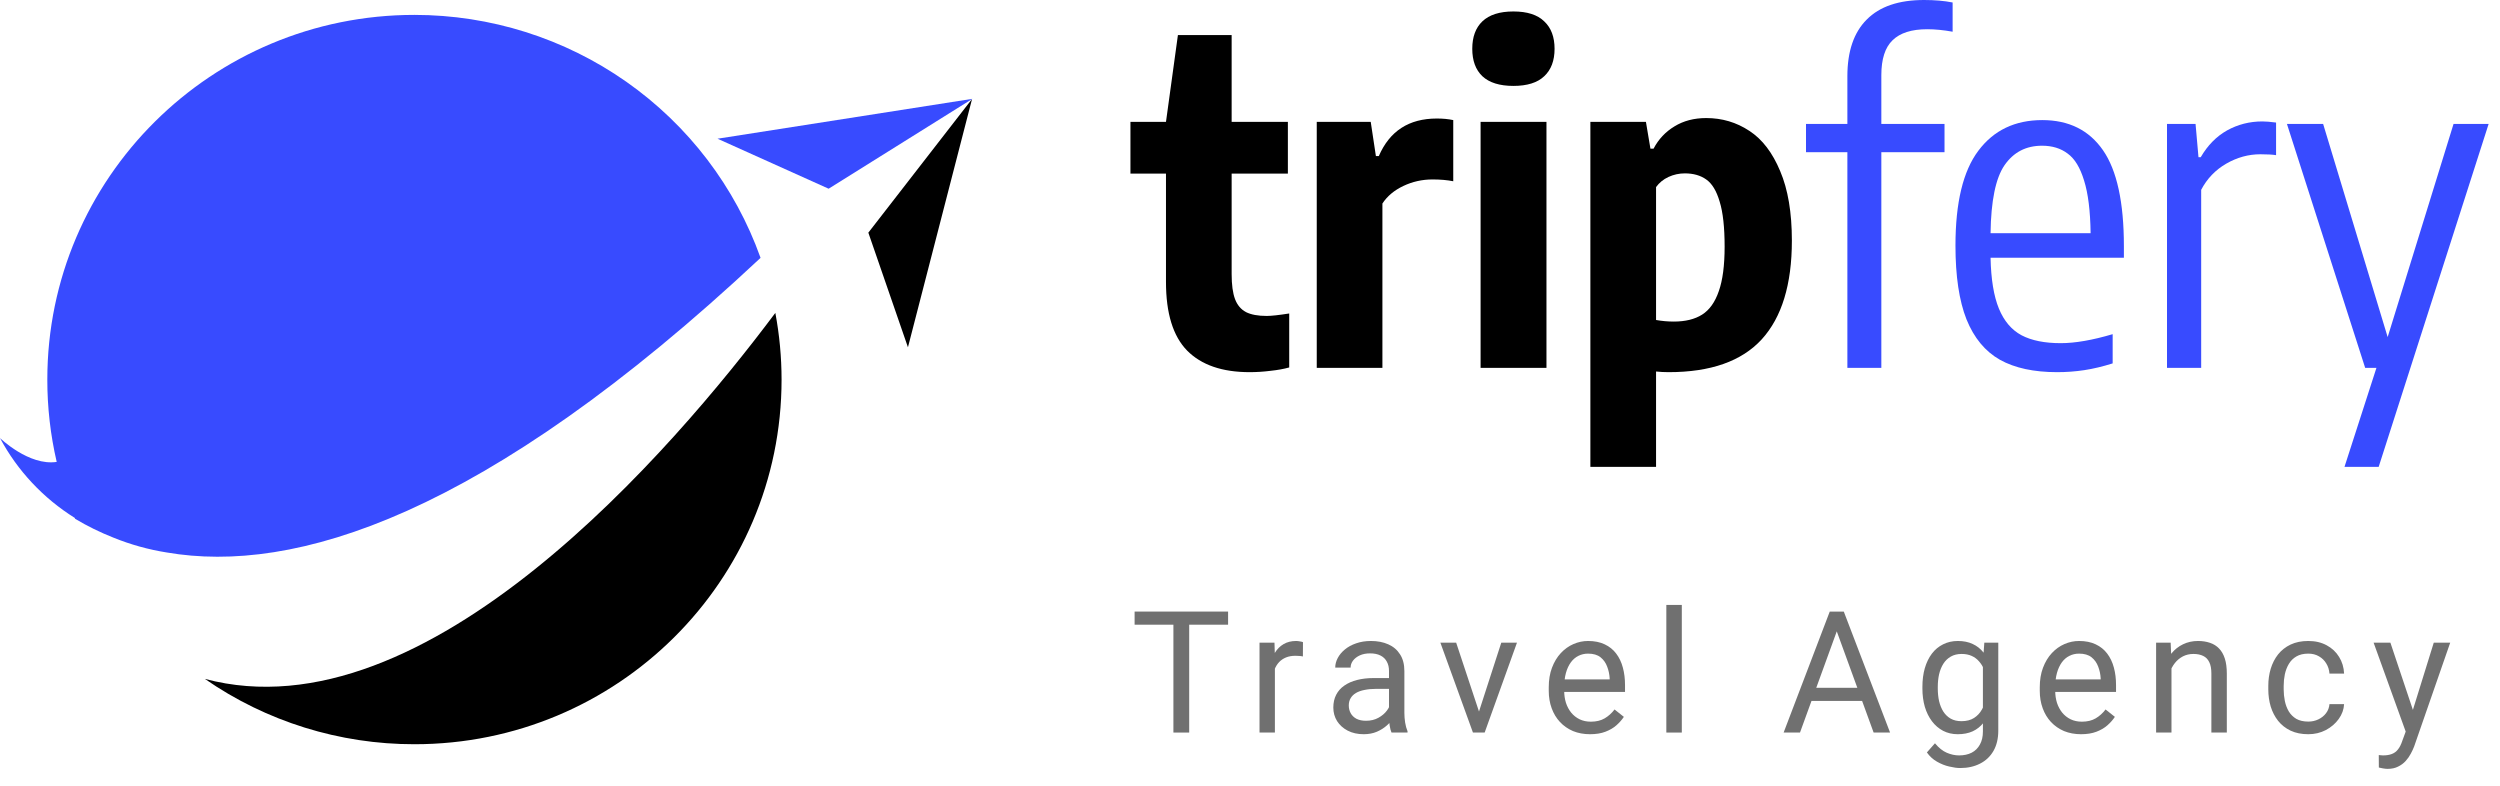 <svg xmlns="http://www.w3.org/2000/svg" width="140" height="44" viewBox="0 0 140 44" fill="none"><path d="M66.595 34.248V41.023H65.711V34.248H66.595ZM68.773 34.248V34.983H63.538V34.248H68.773Z" fill="#707070"></path><path d="M71.394 36.78V41.023H70.533V35.989H71.371L71.394 36.78ZM72.967 35.961L72.962 36.761C72.891 36.745 72.822 36.736 72.757 36.733C72.695 36.727 72.624 36.724 72.543 36.724C72.345 36.724 72.169 36.755 72.017 36.817C71.865 36.879 71.737 36.966 71.631 37.077C71.526 37.189 71.442 37.322 71.38 37.478C71.321 37.63 71.282 37.797 71.264 37.98L71.022 38.12C71.022 37.816 71.051 37.53 71.11 37.264C71.172 36.997 71.267 36.761 71.394 36.556C71.521 36.348 71.682 36.187 71.878 36.072C72.076 35.954 72.312 35.895 72.585 35.895C72.647 35.895 72.719 35.903 72.799 35.919C72.88 35.931 72.936 35.945 72.967 35.961Z" fill="#707070"></path><path d="M77.784 40.163V37.571C77.784 37.372 77.744 37.2 77.663 37.054C77.585 36.905 77.468 36.791 77.309 36.71C77.151 36.629 76.956 36.589 76.723 36.589C76.506 36.589 76.315 36.626 76.151 36.7C75.989 36.775 75.862 36.873 75.769 36.994C75.679 37.115 75.634 37.245 75.634 37.385H74.773C74.773 37.205 74.82 37.026 74.913 36.849C75.006 36.673 75.139 36.513 75.313 36.37C75.49 36.224 75.701 36.109 75.946 36.026C76.194 35.939 76.47 35.895 76.774 35.895C77.14 35.895 77.463 35.958 77.742 36.082C78.024 36.206 78.245 36.393 78.403 36.645C78.564 36.893 78.645 37.205 78.645 37.58V39.925C78.645 40.093 78.659 40.271 78.687 40.46C78.718 40.65 78.763 40.812 78.822 40.949V41.023H77.924C77.88 40.924 77.846 40.792 77.821 40.628C77.796 40.46 77.784 40.305 77.784 40.163ZM77.933 37.971L77.942 38.576H77.072C76.827 38.576 76.608 38.596 76.416 38.636C76.224 38.673 76.062 38.731 75.932 38.808C75.802 38.886 75.702 38.984 75.634 39.102C75.566 39.216 75.532 39.351 75.532 39.506C75.532 39.665 75.567 39.809 75.639 39.939C75.71 40.069 75.817 40.173 75.96 40.251C76.106 40.325 76.284 40.363 76.495 40.363C76.759 40.363 76.991 40.307 77.193 40.195C77.395 40.083 77.554 39.947 77.672 39.786C77.793 39.624 77.858 39.468 77.868 39.316L78.235 39.73C78.214 39.86 78.155 40.004 78.058 40.163C77.962 40.321 77.834 40.473 77.672 40.618C77.514 40.761 77.325 40.881 77.105 40.977C76.887 41.07 76.642 41.116 76.369 41.116C76.028 41.116 75.729 41.05 75.471 40.916C75.217 40.783 75.018 40.605 74.876 40.381C74.736 40.155 74.666 39.902 74.666 39.623C74.666 39.353 74.719 39.115 74.824 38.911C74.93 38.703 75.082 38.531 75.281 38.394C75.479 38.255 75.718 38.149 75.997 38.078C76.276 38.007 76.588 37.971 76.932 37.971H77.933Z" fill="#707070"></path><path d="M82.694 40.246L84.072 35.989H84.951L83.141 41.023H82.564L82.694 40.246ZM81.545 35.989L82.964 40.27L83.062 41.023H82.485L80.661 35.989H81.545Z" fill="#707070"></path><path d="M89.042 41.116C88.692 41.116 88.374 41.057 88.088 40.94C87.806 40.819 87.563 40.65 87.358 40.432C87.156 40.215 87.001 39.958 86.893 39.66C86.784 39.362 86.73 39.036 86.73 38.683V38.487C86.73 38.078 86.79 37.713 86.911 37.394C87.032 37.071 87.197 36.798 87.404 36.575C87.612 36.352 87.848 36.182 88.112 36.068C88.375 35.953 88.648 35.895 88.931 35.895C89.29 35.895 89.601 35.958 89.861 36.082C90.125 36.206 90.341 36.379 90.508 36.603C90.676 36.823 90.8 37.084 90.88 37.385C90.961 37.682 91.001 38.008 91.001 38.362V38.748H87.242V38.045H90.141V37.98C90.128 37.757 90.082 37.54 90.001 37.329C89.923 37.118 89.799 36.944 89.629 36.807C89.458 36.671 89.225 36.603 88.931 36.603C88.735 36.603 88.555 36.645 88.391 36.728C88.227 36.809 88.085 36.93 87.968 37.091C87.85 37.253 87.758 37.45 87.693 37.682C87.628 37.915 87.595 38.183 87.595 38.487V38.683C87.595 38.922 87.628 39.147 87.693 39.358C87.761 39.565 87.859 39.748 87.986 39.907C88.116 40.065 88.273 40.189 88.456 40.279C88.642 40.369 88.853 40.414 89.089 40.414C89.393 40.414 89.65 40.352 89.861 40.228C90.072 40.104 90.257 39.938 90.415 39.73L90.936 40.144C90.828 40.308 90.69 40.465 90.522 40.614C90.355 40.763 90.148 40.884 89.903 40.977C89.661 41.07 89.374 41.116 89.042 41.116Z" fill="#707070"></path><path d="M94.181 33.876V41.023H93.315V33.876H94.181Z" fill="#707070"></path><path d="M103.043 34.849L100.8 41.023H99.883L102.466 34.248H103.057L103.043 34.849ZM104.923 41.023L102.675 34.849L102.661 34.248H103.252L105.844 41.023H104.923ZM104.806 38.515V39.251H101V38.515H104.806Z" fill="#707070"></path><path d="M111.122 35.989H111.904V40.916C111.904 41.36 111.814 41.738 111.634 42.052C111.454 42.365 111.202 42.602 110.88 42.764C110.56 42.928 110.191 43.01 109.772 43.01C109.599 43.01 109.394 42.982 109.158 42.926C108.925 42.874 108.696 42.782 108.469 42.652C108.246 42.525 108.058 42.353 107.906 42.136L108.358 41.624C108.569 41.878 108.789 42.055 109.019 42.154C109.251 42.253 109.481 42.303 109.707 42.303C109.98 42.303 110.216 42.252 110.415 42.15C110.613 42.047 110.767 41.895 110.875 41.693C110.987 41.495 111.043 41.25 111.043 40.958V37.096L111.122 35.989ZM107.655 38.562V38.464C107.655 38.079 107.7 37.73 107.79 37.417C107.883 37.101 108.015 36.829 108.186 36.603C108.359 36.376 108.569 36.203 108.814 36.082C109.059 35.958 109.335 35.895 109.642 35.895C109.959 35.895 110.235 35.951 110.47 36.063C110.709 36.172 110.911 36.331 111.075 36.542C111.243 36.75 111.375 37.001 111.471 37.296C111.567 37.591 111.634 37.924 111.671 38.297V38.725C111.637 39.094 111.57 39.426 111.471 39.721C111.375 40.015 111.243 40.266 111.075 40.474C110.911 40.682 110.709 40.842 110.47 40.954C110.232 41.062 109.952 41.116 109.633 41.116C109.332 41.116 109.059 41.053 108.814 40.926C108.572 40.798 108.364 40.62 108.19 40.391C108.017 40.161 107.883 39.891 107.79 39.581C107.7 39.267 107.655 38.928 107.655 38.562ZM108.516 38.464V38.562C108.516 38.813 108.541 39.049 108.59 39.269C108.643 39.489 108.722 39.683 108.828 39.851C108.936 40.018 109.074 40.15 109.242 40.246C109.409 40.339 109.61 40.386 109.842 40.386C110.128 40.386 110.363 40.325 110.549 40.204C110.736 40.083 110.883 39.924 110.992 39.725C111.103 39.527 111.19 39.311 111.252 39.078V37.957C111.218 37.786 111.165 37.622 111.094 37.464C111.026 37.302 110.936 37.16 110.824 37.035C110.715 36.908 110.581 36.807 110.419 36.733C110.258 36.659 110.069 36.621 109.851 36.621C109.616 36.621 109.413 36.671 109.242 36.77C109.074 36.867 108.936 37 108.828 37.17C108.722 37.338 108.643 37.533 108.59 37.757C108.541 37.977 108.516 38.213 108.516 38.464Z" fill="#707070"></path><path d="M116.539 41.116C116.189 41.116 115.871 41.057 115.585 40.94C115.303 40.819 115.06 40.65 114.855 40.432C114.653 40.215 114.498 39.958 114.39 39.66C114.281 39.362 114.227 39.036 114.227 38.683V38.487C114.227 38.078 114.287 37.713 114.408 37.394C114.529 37.071 114.694 36.798 114.901 36.575C115.109 36.352 115.345 36.182 115.609 36.068C115.872 35.953 116.145 35.895 116.428 35.895C116.788 35.895 117.098 35.958 117.358 36.082C117.622 36.206 117.838 36.379 118.005 36.603C118.173 36.823 118.297 37.084 118.377 37.385C118.458 37.682 118.498 38.008 118.498 38.362V38.748H114.739V38.045H117.637V37.98C117.625 37.757 117.579 37.54 117.498 37.329C117.42 37.118 117.296 36.944 117.126 36.807C116.955 36.671 116.722 36.603 116.428 36.603C116.232 36.603 116.052 36.645 115.888 36.728C115.723 36.809 115.582 36.93 115.464 37.091C115.347 37.253 115.255 37.45 115.19 37.682C115.125 37.915 115.092 38.183 115.092 38.487V38.683C115.092 38.922 115.125 39.147 115.19 39.358C115.258 39.565 115.356 39.748 115.483 39.907C115.613 40.065 115.77 40.189 115.953 40.279C116.139 40.369 116.35 40.414 116.586 40.414C116.89 40.414 117.147 40.352 117.358 40.228C117.569 40.104 117.754 39.938 117.912 39.73L118.433 40.144C118.325 40.308 118.187 40.465 118.019 40.614C117.852 40.763 117.645 40.884 117.4 40.977C117.158 41.07 116.871 41.116 116.539 41.116Z" fill="#707070"></path><path d="M121.603 37.063V41.023H120.742V35.989H121.557L121.603 37.063ZM121.398 38.315L121.04 38.301C121.043 37.957 121.094 37.639 121.194 37.347C121.293 37.053 121.433 36.797 121.612 36.58C121.792 36.362 122.006 36.195 122.255 36.077C122.506 35.956 122.784 35.895 123.088 35.895C123.336 35.895 123.559 35.93 123.758 35.998C123.956 36.063 124.125 36.169 124.265 36.314C124.408 36.46 124.516 36.649 124.591 36.882C124.665 37.111 124.702 37.392 124.702 37.724V41.023H123.837V37.715C123.837 37.451 123.798 37.24 123.72 37.082C123.643 36.921 123.53 36.804 123.381 36.733C123.232 36.659 123.049 36.621 122.832 36.621C122.618 36.621 122.422 36.666 122.245 36.756C122.072 36.846 121.921 36.97 121.794 37.129C121.67 37.287 121.572 37.468 121.501 37.673C121.433 37.875 121.398 38.089 121.398 38.315Z" fill="#707070"></path><path d="M129.264 40.409C129.468 40.409 129.658 40.367 129.831 40.283C130.005 40.2 130.148 40.085 130.259 39.939C130.371 39.79 130.435 39.621 130.45 39.432H131.269C131.254 39.73 131.153 40.007 130.967 40.265C130.784 40.519 130.543 40.726 130.245 40.884C129.948 41.039 129.62 41.116 129.264 41.116C128.885 41.116 128.555 41.05 128.272 40.916C127.993 40.783 127.761 40.6 127.574 40.367C127.391 40.135 127.253 39.868 127.16 39.567C127.07 39.263 127.025 38.942 127.025 38.604V38.408C127.025 38.07 127.07 37.751 127.16 37.45C127.253 37.146 127.391 36.877 127.574 36.645C127.761 36.412 127.993 36.229 128.272 36.096C128.555 35.962 128.885 35.895 129.264 35.895C129.658 35.895 130.002 35.976 130.297 36.138C130.591 36.296 130.822 36.513 130.99 36.789C131.161 37.062 131.254 37.372 131.269 37.72H130.45C130.435 37.512 130.376 37.324 130.273 37.157C130.174 36.989 130.038 36.856 129.864 36.756C129.693 36.654 129.493 36.603 129.264 36.603C129 36.603 128.778 36.656 128.598 36.761C128.421 36.863 128.28 37.003 128.175 37.18C128.072 37.353 127.998 37.547 127.951 37.761C127.908 37.972 127.886 38.188 127.886 38.408V38.604C127.886 38.824 127.908 39.041 127.951 39.255C127.995 39.469 128.068 39.663 128.17 39.837C128.276 40.011 128.417 40.15 128.593 40.256C128.773 40.358 128.997 40.409 129.264 40.409Z" fill="#707070"></path><path d="M134.89 40.502L136.291 35.989H137.212L135.193 41.8C135.146 41.925 135.084 42.058 135.007 42.201C134.932 42.346 134.836 42.484 134.718 42.615C134.6 42.745 134.458 42.85 134.29 42.931C134.126 43.015 133.929 43.057 133.699 43.057C133.631 43.057 133.544 43.047 133.439 43.029C133.333 43.01 133.259 42.995 133.215 42.982L133.211 42.284C133.235 42.288 133.274 42.291 133.327 42.294C133.383 42.3 133.422 42.303 133.443 42.303C133.639 42.303 133.805 42.277 133.941 42.224C134.078 42.174 134.192 42.089 134.286 41.968C134.382 41.85 134.464 41.687 134.532 41.479L134.89 40.502ZM133.862 35.989L135.17 39.897L135.393 40.805L134.774 41.121L132.922 35.989H133.862Z" fill="#707070"></path><path d="M70.937 17.693C71.189 17.693 71.608 17.647 72.196 17.555V20.577C71.894 20.661 71.546 20.724 71.151 20.766C70.756 20.816 70.366 20.841 69.98 20.841C68.443 20.841 67.276 20.439 66.479 19.633C65.69 18.827 65.295 17.546 65.295 15.792V9.722H63.305V6.825H65.295L65.963 1.965H68.972V6.825H72.121V9.722H68.972V15.351C68.972 15.947 69.035 16.413 69.161 16.749C69.287 17.084 69.493 17.328 69.778 17.479C70.064 17.622 70.45 17.693 70.937 17.693Z" fill="black"></path><path d="M73.738 6.825H76.761L77.05 8.74H77.214C77.819 7.338 78.901 6.637 80.463 6.637C80.799 6.637 81.105 6.666 81.382 6.725V10.15C81.046 10.083 80.66 10.049 80.224 10.049C79.644 10.049 79.099 10.171 78.587 10.414C78.075 10.658 77.684 10.985 77.415 11.397V20.602H73.738V6.825Z" fill="black"></path><path d="M82.913 20.602V6.825H86.602V20.602H82.913ZM84.751 4.811C83.979 4.811 83.4 4.63 83.013 4.269C82.635 3.908 82.447 3.396 82.447 2.733C82.447 2.069 82.635 1.557 83.013 1.196C83.4 0.827 83.979 0.642 84.751 0.642C85.523 0.642 86.099 0.827 86.476 1.196C86.863 1.557 87.056 2.069 87.056 2.733C87.056 3.396 86.863 3.908 86.476 4.269C86.099 4.63 85.523 4.811 84.751 4.811Z" fill="black"></path><path d="M89.061 6.825H92.172L92.424 8.324H92.6C92.877 7.795 93.268 7.38 93.771 7.077C94.275 6.767 94.867 6.611 95.547 6.611C96.437 6.611 97.243 6.851 97.965 7.329C98.687 7.799 99.262 8.551 99.69 9.583C100.127 10.607 100.345 11.905 100.345 13.475C100.345 15.926 99.782 17.769 98.657 19.003C97.532 20.229 95.795 20.841 93.444 20.841C93.2 20.841 92.965 20.829 92.739 20.804V26.143H89.061V6.825ZM93.734 18.008C94.38 18.008 94.909 17.878 95.32 17.618C95.732 17.357 96.042 16.921 96.252 16.308C96.47 15.695 96.579 14.864 96.579 13.815C96.579 12.732 96.487 11.892 96.302 11.296C96.126 10.691 95.874 10.276 95.547 10.049C95.228 9.823 94.829 9.709 94.351 9.709C94.031 9.709 93.725 9.776 93.431 9.911C93.146 10.045 92.915 10.234 92.739 10.477V17.92C93.075 17.979 93.406 18.008 93.734 18.008Z" fill="black"></path><path d="M107.924 1.637C107.051 1.637 106.404 1.843 105.984 2.254C105.565 2.657 105.355 3.308 105.355 4.206V6.939H108.893V8.525H105.355V20.602H103.453V8.525H101.136V6.939H103.453V4.269C103.453 2.875 103.814 1.818 104.536 1.096C105.258 0.365 106.329 0 107.747 0C108.343 0 108.877 0.046 109.347 0.139V1.776C108.835 1.683 108.36 1.637 107.924 1.637Z" fill="#384BFF"></path><path d="M118.938 14.432H111.471C111.496 15.632 111.651 16.581 111.937 17.278C112.222 17.974 112.646 18.474 113.208 18.776C113.771 19.07 114.501 19.217 115.4 19.217C116.206 19.217 117.175 19.049 118.309 18.713V20.35C117.746 20.527 117.217 20.653 116.722 20.728C116.227 20.804 115.719 20.841 115.198 20.841C113.897 20.841 112.831 20.611 111.999 20.149C111.168 19.679 110.543 18.923 110.123 17.882C109.712 16.841 109.506 15.464 109.506 13.752C109.506 11.342 109.934 9.571 110.791 8.437C111.647 7.296 112.839 6.725 114.367 6.725C115.853 6.725 116.986 7.287 117.767 8.412C118.548 9.537 118.938 11.329 118.938 13.789V14.432ZM114.354 8.16C113.456 8.16 112.755 8.525 112.251 9.256C111.756 9.978 111.496 11.246 111.471 13.059H117.074C117.058 11.816 116.936 10.834 116.709 10.112C116.491 9.39 116.185 8.886 115.79 8.601C115.404 8.307 114.925 8.16 114.354 8.16Z" fill="#384BFF"></path><path d="M121.352 6.939H122.951L123.115 8.803H123.241C123.627 8.139 124.118 7.64 124.714 7.304C125.319 6.968 125.978 6.8 126.691 6.8C126.884 6.8 127.141 6.821 127.46 6.863V8.689C127.258 8.656 126.964 8.639 126.578 8.639C125.915 8.639 125.277 8.815 124.664 9.168C124.059 9.52 123.594 10.007 123.266 10.629V20.602H121.352V6.939Z" fill="#384BFF"></path><path d="M137.399 6.939H139.364L133.206 26.143H131.292L133.08 20.602H132.45L128.068 6.939H130.095L133.709 18.877L137.399 6.939Z" fill="#384BFF"></path><path d="M54.435 5.542L48.627 13.029L50.845 19.448L54.435 5.542Z" fill="black"></path><path d="M54.456 5.534L46.403 10.568L40.181 7.768L54.456 5.534Z" fill="#384BFF"></path><path d="M11.472 38.018C14.914 40.405 19.012 41.682 23.209 41.677C34.564 41.677 43.768 32.535 43.768 21.255C43.767 20.003 43.65 18.753 43.419 17.522C37.719 25.139 23.889 41.333 11.472 38.018Z" fill="black"></path><path d="M42.591 14.44C41.172 10.461 38.546 7.016 35.076 4.58C31.605 2.143 27.459 0.835 23.209 0.834C11.855 0.834 2.65 9.977 2.65 21.255C2.648 22.807 2.824 24.354 3.175 25.867C1.621 26.103 0 24.531 0 24.531C0.977 26.358 2.42 27.899 4.184 29.001L4.206 29.053C4.888 29.46 5.603 29.811 6.343 30.104C7.306 30.496 8.312 30.776 9.34 30.939C16.437 32.161 27.057 28.987 42.591 14.44Z" fill="#384BFF"></path></svg>